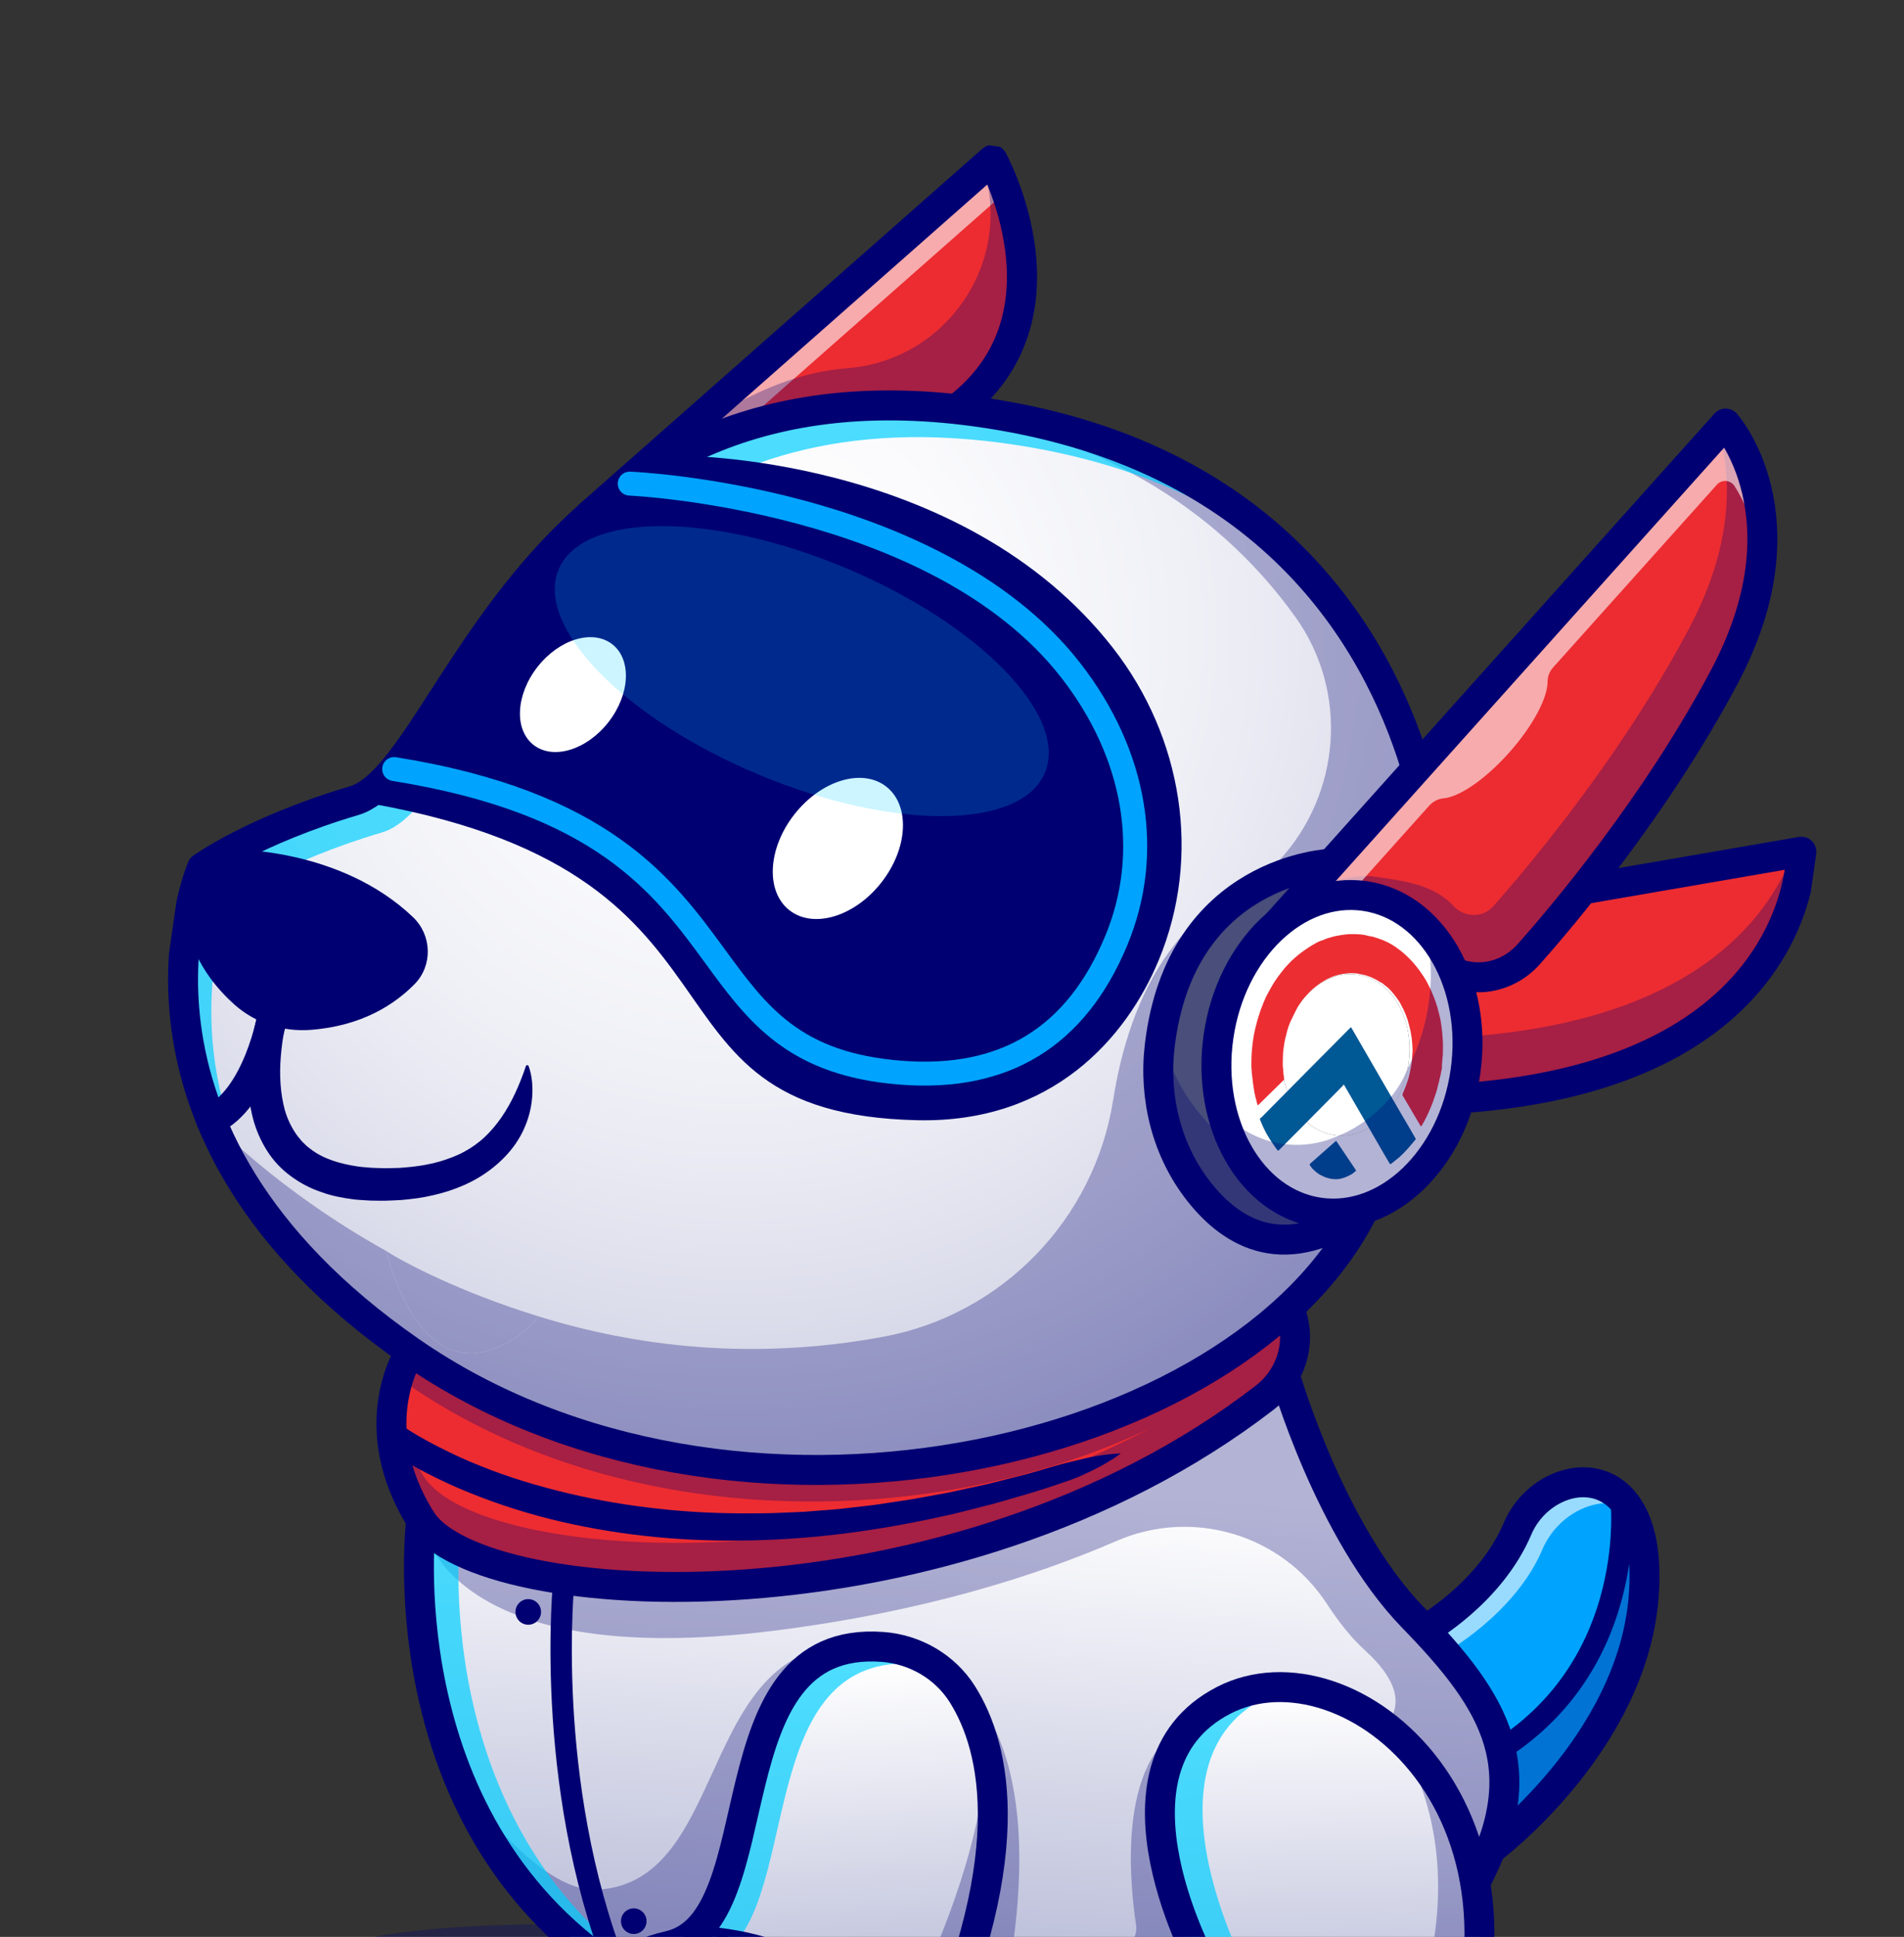 <svg width="358" height="364" viewBox="0 0 358 364" fill="none" xmlns="http://www.w3.org/2000/svg">
<rect x="0" y="0" width="358" height="364" fill="#333333" stroke="none"/>
<g clip-path="url(#clip0_2001_3846)">
<path opacity="0.3" d="M173.709 367.172C108.631 357.811 54.386 360.577 52.548 373.347C52.473 373.9 52.493 374.462 52.608 375.009C50.724 386.232 76.661 401.412 111.039 409.102C129.355 413.199 146.409 414.352 158.813 412.879C160.472 412.678 162.15 412.701 163.803 412.945C164.883 413.107 165.969 413.267 167.061 413.423C232.138 422.784 286.383 420.02 288.22 407.248C290.057 394.476 238.786 376.534 173.709 367.172Z" fill="#000072"/>
<path d="M256.509 227.146C241.763 237.951 231.626 231.818 225.424 223.923C219.377 216.218 216.913 206.332 218.05 196.586C221.894 163.657 249.663 162.341 250.29 162.309L240.115 173.658L240.123 173.666C234.54 178.411 230.376 185.933 229.102 194.789C226.739 211.216 235.218 226.028 248.039 227.872C250.88 228.277 253.777 228.029 256.509 227.146Z" fill="#494E7A"/>
<path d="M241.567 258.365C240.617 260.016 239.352 261.463 237.842 262.625C196.231 294.735 139.508 301.706 106.034 296.816C92.238 294.801 82.406 290.772 79.189 285.658C67.927 267.717 77.153 253.951 77.153 253.951C128.69 289.724 206.543 279.103 242.345 245.748L242.344 245.755C242.741 246.661 243.039 247.606 243.235 248.575C243.889 251.933 243.296 255.413 241.567 258.365Z" fill="#EC2C31"/>
<path d="M273.376 182.749C270.158 175.02 264.124 169.469 256.602 168.387C250.688 167.537 244.887 169.597 240.129 173.67C234.546 178.414 230.382 185.936 229.108 194.792C226.745 211.219 235.223 226.031 248.044 227.875C250.884 228.28 253.779 228.032 256.509 227.151C264.649 224.577 271.592 216.743 274.495 206.411C274.95 204.79 275.299 203.142 275.537 201.476C276.513 194.693 275.638 188.187 273.376 182.749ZM250.896 213.314C248.188 212.925 245.864 211.394 244.166 209.141C241.773 205.978 240.599 201.4 241.298 196.545C242.496 188.217 248.736 182.22 255.234 183.155C258.062 183.561 260.461 185.202 262.195 187.623L262.194 187.631C264.43 190.771 265.51 195.215 264.833 199.921C263.635 208.252 257.396 214.249 250.896 213.314Z" fill="white"/>
<path d="M250.896 213.314C248.188 212.925 245.864 211.394 244.166 209.141C241.773 205.978 240.599 201.4 241.298 196.545C242.496 188.217 248.736 182.22 255.234 183.155C258.062 183.561 260.461 185.202 262.195 187.623L262.194 187.631C264.43 190.771 265.51 195.215 264.833 199.921C263.635 208.252 257.396 214.249 250.896 213.314Z" fill="white"/>
<path d="M270.936 201.621C270.983 201.259 271.136 200.911 271.13 200.542C271.084 200.063 271.197 199.604 271.204 199.132C271.198 198.763 271.304 198.356 271.298 197.987C271.292 197.197 271.346 196.363 271.287 195.566C271.248 195.035 271.209 194.504 271.169 193.973C271.117 193.546 271.064 193.118 271.011 192.691C270.952 192.315 270.892 191.939 270.833 191.563C270.727 191.129 270.622 190.694 270.516 190.26C270.403 189.877 270.337 189.553 270.225 189.171C270.079 188.626 269.874 188.126 269.675 187.574C269.391 186.854 269.106 186.134 268.761 185.458C268.377 184.672 267.986 183.938 267.483 183.241C267.032 182.552 266.575 181.915 266.057 181.322C265.64 180.794 265.162 180.312 264.685 179.83C264.254 179.406 263.863 179.092 263.425 178.72C263.08 178.465 262.735 178.21 262.39 177.955C262.145 177.766 261.84 177.621 261.541 177.425C261.19 177.221 260.838 177.018 260.427 176.86C260.121 176.715 259.816 176.571 259.451 176.471C259.093 176.319 258.728 176.219 258.416 176.127C258.058 175.975 257.626 175.972 257.262 175.872C256.638 175.686 255.948 175.597 255.304 175.566C254.713 175.543 254.175 175.526 253.578 175.554C253.034 175.588 252.483 175.675 251.932 175.762C251.653 175.831 251.381 175.848 251.102 175.917C250.77 175.979 250.431 176.093 250.04 176.201C249.761 176.27 249.422 176.384 249.137 176.505C248.904 176.632 248.679 176.708 248.4 176.777C248.061 176.891 247.716 177.057 247.424 177.23C247.072 177.447 246.666 177.658 246.315 177.875C245.783 178.227 245.252 178.579 244.714 178.983C243.877 179.611 243.027 180.343 242.276 181.14C241.778 181.654 241.332 182.175 240.94 182.702C240.488 183.275 240.03 183.899 239.624 184.531C239.358 184.917 239.139 185.362 238.866 185.8C238.654 186.193 238.441 186.586 238.228 186.98C238.075 187.328 237.876 187.618 237.776 187.973C237.629 188.27 237.483 188.566 237.383 188.921C237.157 189.418 236.977 189.973 236.797 190.529C236.691 190.936 236.538 191.284 236.431 191.691C236.305 192.253 236.125 192.808 235.998 193.37C235.745 194.495 235.538 195.677 235.444 196.822C235.364 197.443 235.337 198.071 235.309 198.698C235.302 199.171 235.295 199.643 235.288 200.115C235.288 200.536 235.294 200.905 235.353 201.281C235.366 201.598 235.379 201.915 235.445 202.239C235.498 202.667 235.544 203.146 235.597 203.574C235.682 204.163 235.775 204.701 235.861 205.291C235.966 205.725 236.019 206.153 236.178 206.594C236.251 206.866 236.317 207.19 236.389 207.463C236.462 207.735 236.515 207.742 236.701 207.556C238.249 206.02 239.791 204.537 241.339 203.001C241.458 202.912 241.472 202.808 241.432 202.698C241.399 202.536 241.359 202.425 241.386 202.218C241.399 202.115 241.313 201.946 241.326 201.843C241.254 201.57 241.294 201.26 241.274 200.994C241.175 200.508 241.189 199.984 241.196 199.512C241.19 199.143 241.23 198.833 241.224 198.464C241.218 197.674 241.371 196.905 241.471 196.129C241.525 195.715 241.638 195.257 241.745 194.85C241.858 194.391 241.965 193.984 242.078 193.525C242.164 193.274 242.258 192.97 242.344 192.718C242.504 192.318 242.67 191.866 242.883 191.473C243.089 191.132 243.189 190.777 243.395 190.435C243.535 190.19 243.621 189.938 243.761 189.693C243.98 189.249 244.246 188.862 244.512 188.476C244.918 187.845 245.423 187.279 245.921 186.765C246.233 186.437 246.545 186.109 246.851 185.833C247.09 185.654 247.336 185.423 247.635 185.198C248.113 184.839 248.585 184.532 249.109 184.232C249.521 183.97 249.973 183.818 250.378 183.607C250.491 183.569 250.603 183.531 250.716 183.493C251.055 183.379 251.34 183.258 251.672 183.196C252.117 183.096 252.562 182.995 253.053 182.954C253.438 182.898 253.763 182.888 254.142 182.884C254.573 182.887 254.952 182.884 255.37 182.99C256 183.124 256.637 183.207 257.254 183.444C257.566 183.537 257.871 183.682 258.176 183.826C258.535 183.978 258.886 184.181 259.238 184.384C259.384 184.508 259.583 184.639 259.742 184.66C259.842 184.725 259.994 184.798 260.087 184.915C260.279 185.097 260.478 185.228 260.724 185.418C260.923 185.549 261.115 185.731 261.254 185.907C261.493 186.148 261.778 186.448 262.01 186.741C262.288 187.093 262.567 187.444 262.839 187.848C263.071 188.141 263.289 188.537 263.462 188.875C263.766 189.44 264.064 190.057 264.309 190.667C264.508 191.219 264.713 191.719 264.852 192.315C264.951 192.801 265.11 193.243 265.209 193.729C265.308 194.215 265.354 194.694 265.453 195.18C265.493 195.711 265.532 196.242 265.578 196.721C265.617 197.252 265.61 197.725 265.543 198.242C265.516 198.87 265.489 199.497 265.349 200.163C265.202 200.88 265.109 201.604 264.909 202.315C264.802 202.722 264.696 203.129 264.543 203.477C264.449 203.78 264.356 204.084 264.21 204.381C264.137 204.529 264.117 204.684 264.043 204.832C263.904 205.077 263.817 205.329 263.731 205.581C263.664 205.677 263.704 205.788 263.744 205.898C264.85 207.777 265.957 209.655 267.064 211.534C267.15 211.703 267.203 211.709 267.336 211.516C267.615 211.026 267.887 210.588 268.114 210.092C268.406 209.498 268.699 208.905 268.938 208.305C269.098 207.905 269.258 207.505 269.417 207.105C269.504 206.853 269.591 206.601 269.677 206.35C269.777 205.994 269.93 205.646 270.023 205.342C270.13 204.936 270.289 204.535 270.35 204.07C270.463 203.611 270.629 203.159 270.69 202.694C270.796 202.287 270.889 201.983 270.936 201.621Z" fill="#EC2E33"/>
<path d="M252.619 203.841C252.673 203.848 252.72 203.909 252.767 203.969C253.617 205.442 254.514 206.975 255.365 208.448C256.979 211.219 258.585 214.043 260.199 216.814C260.561 217.406 260.916 218.051 261.277 218.643C261.371 218.764 261.425 218.771 261.54 218.732C262.026 218.359 262.52 217.932 263.006 217.559C263.56 217.085 264.068 216.551 264.514 216.064C264.961 215.576 265.414 215.035 265.867 214.494C265.935 214.394 266.003 214.294 266.125 214.2C266.192 214.1 266.206 213.993 266.112 213.872C265.215 212.338 264.371 210.812 263.467 209.332C262.617 207.859 261.72 206.326 260.869 204.853C258.633 200.966 256.39 197.133 254.153 193.246C254.019 193.01 254.019 193.01 253.83 193.204C251.186 195.86 248.602 198.47 245.958 201.126C243.057 204.077 240.102 207.02 237.201 209.97C237.14 210.017 237.14 210.017 237.079 210.063C236.836 210.25 236.89 210.257 236.963 210.539C237.217 211.117 237.464 211.749 237.772 212.334C238.073 212.972 238.434 213.564 238.796 214.156C239.165 214.694 239.533 215.232 239.902 215.771C239.996 215.892 240.09 216.013 240.184 216.134C240.277 216.255 240.331 216.262 240.453 216.169C241.832 214.821 243.165 213.412 244.544 212.064C247.188 209.408 249.839 206.698 252.483 204.042C252.558 203.888 252.565 203.834 252.619 203.841Z" fill="#005895"/>
<path d="M250.33 221.536C250.964 221.618 251.547 221.642 252.091 221.508C252.514 221.409 252.944 221.26 253.38 221.06C253.88 220.818 254.316 220.619 254.721 220.21C254.785 220.168 254.785 220.168 254.849 220.125C254.977 220.039 254.99 219.938 254.888 219.823C254.3 218.928 253.706 218.084 253.119 217.19C252.531 216.295 251.937 215.451 251.349 214.556C251.253 214.39 251.196 214.383 251.061 214.519C249.476 215.9 247.948 217.288 246.363 218.669C246.228 218.806 246.222 218.856 246.318 219.022C246.516 219.303 246.714 219.584 246.976 219.823C247.34 220.177 247.711 220.481 248.147 220.742C248.697 221.018 249.19 221.286 249.76 221.411C249.99 221.441 250.208 221.571 250.33 221.536Z" fill="#005895"/>
<path d="M225.425 223.926C219.377 216.221 216.913 206.335 218.051 196.589C221.244 169.234 240.942 163.696 247.886 162.588C247.995 162.573 248.102 162.559 248.203 162.543C248.221 162.531 248.244 162.525 248.266 162.529C249.218 162.388 249.884 162.337 250.159 162.324C250.203 162.33 250.251 162.315 250.299 162.313L266.563 144.173L266.072 143.732C258.872 120.337 238.854 84.878 183.373 77.321C182.192 77.16 181.024 77.014 179.868 76.893C148.203 73.448 126.816 83.029 111.422 96.339L110.546 97.108C87.095 117.895 77.745 147.152 66.56 150.461C47.75 156.036 37.975 163.078 37.975 163.078C37.975 163.078 28.933 184.197 39.7 210.522L39.706 210.529C45.345 224.335 56.445 239.577 77.155 253.951C128.692 289.724 206.546 279.103 242.347 245.748C248.37 240.152 253.19 233.913 256.511 227.146C241.764 237.952 231.627 231.818 225.425 223.926Z" fill="url(#paint0_radial_2001_3846)"/>
<path d="M270.659 395.68C269.538 398.181 267.847 400.385 265.721 402.116C263.596 403.847 261.095 405.056 258.42 405.647C257.214 405.913 255.91 406.188 254.522 406.474C255.297 395.613 252.729 387.985 248.863 382.636C240.638 371.217 226.534 370.173 226.534 370.173C226.534 370.173 205.35 332.307 230.071 319.537C246.775 310.915 272.509 325.277 277.364 353.813C279.376 365.563 277.83 379.732 270.659 395.68Z" fill="url(#paint1_linear_2001_3846)"/>
<path d="M173.628 389.325C173.429 389.743 173.228 390.177 173.028 390.602C170.884 395.136 167.23 398.781 162.692 400.913C165.172 390.465 163.554 383.027 159.947 377.728C154.455 369.649 144.318 366.554 137.049 365.373C132.283 364.602 128.754 364.656 128.557 364.659C144.85 355.947 134.706 307.225 165.905 309.493C172.042 309.944 177.685 313.203 180.965 318.409C187.128 328.217 192.422 349.117 173.628 389.325Z" fill="url(#paint2_linear_2001_3846)"/>
<path d="M280.266 347.547C279.422 349.691 278.454 351.783 277.365 353.813C275.142 340.733 268.53 330.628 260.414 324.355C250.818 316.938 239.12 314.868 230.073 319.537C227.963 320.607 226.032 321.998 224.35 323.661C209.086 338.968 226.543 370.171 226.543 370.171C226.536 370.176 226.527 370.178 226.519 370.176C225.779 370.319 204.181 374.637 197.757 390.707C185.146 391.644 173.632 389.329 173.632 389.329C192.427 349.118 187.136 328.218 180.971 318.413C177.697 313.226 172.096 309.977 165.986 309.5C165.962 309.496 165.936 309.495 165.911 309.496C134.712 307.228 144.856 355.951 128.563 364.662L128.555 364.661C127.698 365.118 126.783 365.458 125.835 365.671C121.703 366.602 118.47 368.18 115.952 370.098C115.849 370.182 115.739 370.257 115.64 370.342C100.638 360.394 91.654 347.238 86.312 334.263C86.309 334.254 86.305 334.246 86.3 334.239C76.167 309.604 79.196 285.658 79.196 285.658C79.195 285.663 79.197 285.669 79.2 285.674C82.433 290.784 92.26 294.803 106.041 296.816C139.514 301.706 196.238 294.735 237.849 262.625C239.358 261.464 240.624 260.016 241.574 258.365C241.574 258.365 249.971 287.824 265.658 303.95C266.424 304.736 267.174 305.518 267.896 306.287C275.134 313.986 280.339 320.976 282.153 328.788C283.462 334.43 283.006 340.494 280.266 347.547Z" fill="url(#paint3_linear_2001_3846)"/>
<path d="M324.172 127.284C315.812 143.002 305.544 157.184 297.637 167.138C293.28 172.633 289.645 176.846 287.449 179.318C285.659 181.345 283.278 182.759 280.642 183.362C279.113 183.715 277.528 183.76 275.981 183.495C275.086 183.342 274.21 183.092 273.37 182.749C270.151 175.019 264.118 169.469 256.595 168.387C250.682 167.536 244.88 169.596 240.122 173.669L240.115 173.661L249.252 163.473L250.289 162.312L266.553 144.172L324.459 79.591C324.459 79.591 340.191 97.195 324.172 127.284Z" fill="#EC2C31"/>
<path d="M274.495 206.406C274.95 204.786 275.299 203.137 275.537 201.471C276.512 194.694 275.639 188.182 273.378 182.75C274.219 183.093 275.095 183.344 275.99 183.496C280.253 184.231 284.581 182.558 287.457 179.32C289.654 176.848 293.289 172.636 297.646 167.141L338.694 160.059C338.694 160.059 339.544 201.935 274.495 206.406Z" fill="#EC2C31"/>
<path d="M179.867 76.893C148.202 73.447 126.816 83.028 111.421 96.338L186.605 30.053C186.605 30.053 202.817 59.486 179.867 76.893Z" fill="#EC2C31"/>
<path opacity="0.6" d="M138.516 80.678L189.181 36.009C187.862 32.338 186.605 30.053 186.605 30.053L111.421 96.338C118.881 89.888 127.754 84.319 138.516 80.678Z" fill="white"/>
<path d="M162.69 400.916C157.469 403.362 149.763 405.913 140.563 405.756C133.461 405.645 125.477 403.919 117.055 399.292C114.526 397.908 112.394 395.901 110.86 393.46C107.763 388.551 107.298 382.211 110.262 376.758C111.597 374.276 113.424 372.092 115.631 370.34C115.734 370.257 115.843 370.181 115.944 370.097C118.461 368.179 121.694 366.606 125.827 365.67C126.774 365.457 127.689 365.117 128.546 364.66L128.555 364.661C128.752 364.659 132.281 364.605 137.047 365.375C144.312 366.559 154.453 369.652 159.945 377.73C163.552 383.03 165.17 390.467 162.69 400.916Z" fill="#00A4FF"/>
<path d="M280.264 347.547C283.004 340.494 283.461 334.429 282.151 328.793C280.344 320.98 275.131 313.987 267.894 306.293C267.894 306.293 280.19 299.41 285.344 287.27C288.733 279.297 298.883 275.444 304.798 281.59C307.889 284.793 309.824 290.724 309.04 300.218C306.778 327.684 280.654 347.254 280.264 347.547Z" fill="#00A4FF"/>
<g opacity="0.3">
<path d="M256.509 227.145C253.188 233.911 248.369 240.15 242.346 245.747C206.544 279.102 128.69 289.723 77.153 253.949C56.444 239.574 45.345 224.333 39.705 210.527C40.072 210.921 51.945 223.569 72.521 235.038C75.641 245.943 82.156 259.079 94.872 252.596C97.658 251.178 99.703 249.389 101.17 247.358C119.576 253.064 141.491 255.754 166.046 251.221C188.379 247.097 205.757 229.186 209.295 206.742C212.289 187.738 221.567 166.048 247.893 162.586C240.956 163.695 221.251 169.233 218.057 196.587C216.921 206.327 219.384 216.219 225.431 223.924C231.626 231.817 241.763 237.951 256.509 227.145Z" fill="#000072"/>
<path d="M72.521 235.038C75.641 245.943 82.156 259.079 94.872 252.596C97.658 251.178 99.703 249.389 101.17 247.358C86.446 242.812 75.936 237.251 72.521 235.038Z" fill="#000072"/>
</g>
<path opacity="0.3" d="M266.318 144.443L250.326 162.282L250.24 162.32C249.58 162.356 248.922 162.425 248.27 162.529C248.247 162.526 248.225 162.531 248.206 162.544C248.106 162.56 247.998 162.574 247.89 162.588C243.811 163.257 239.876 164.618 236.255 166.613C236.54 166.321 240.502 161.675 240.548 161.67C252.18 149.049 253.57 129.931 243.585 115.977C230.989 98.383 209.558 81.571 173.623 76.678C172.443 76.508 171.275 76.369 170.118 76.248C170.043 76.237 169.981 76.237 169.902 76.226C173.108 76.308 176.425 76.519 179.87 76.894C181.026 77.014 182.189 77.159 183.376 77.322C238.856 84.878 258.875 120.338 266.074 143.733L266.318 144.443Z" fill="#000072"/>
<path opacity="0.3" d="M242.948 255.105C242.995 254.937 243.039 254.769 243.082 254.598C243.134 254.391 243.179 254.181 243.22 253.971C243.252 253.816 243.286 253.66 243.311 253.504C243.362 253.151 243.413 252.799 243.448 252.443C243.461 252.353 243.457 252.261 243.463 252.168C243.483 251.877 243.496 251.583 243.497 251.289C243.497 251.158 243.493 251.025 243.49 250.893C243.483 250.623 243.467 250.354 243.445 250.085C243.435 249.964 243.427 249.844 243.413 249.722C243.371 249.339 243.317 248.955 243.24 248.573C243.19 248.323 243.13 248.071 243.071 247.822C242.887 247.115 242.649 246.424 242.356 245.755L242.357 245.748C206.543 279.103 128.689 289.723 77.152 253.949C77.152 253.949 75.15 256.954 74.151 261.971L74.153 261.953C74.142 262.029 74.13 262.111 74.111 262.187C74.073 262.381 74.04 262.578 74.005 262.778C73.971 262.978 73.947 263.186 73.91 263.384C73.873 263.583 73.851 263.792 73.823 263.992C73.794 264.191 73.772 264.432 73.749 264.657C73.727 264.881 73.707 265.067 73.691 265.271C73.671 265.515 73.657 265.765 73.645 266.017C73.636 266.176 73.621 266.327 73.615 266.487C73.616 266.48 73.618 266.472 73.618 266.464C73.414 271.737 74.598 278.347 79.186 285.655C82.403 290.77 92.235 294.799 106.031 296.814C139.504 301.704 196.228 294.733 237.839 262.622C239.995 260.958 241.643 258.724 242.597 256.172C242.654 256.02 242.701 255.863 242.753 255.708C242.823 255.509 242.889 255.307 242.948 255.105ZM106.467 288.541C92.671 286.526 82.838 282.497 79.621 277.382C76.576 272.529 75.032 267.984 74.397 263.933C75.323 261.35 76.298 259.887 76.298 259.887C117.802 288.695 176.37 287.41 216.3 268.399C178.332 288.447 134.341 292.615 106.467 288.541Z" fill="#000072"/>
<path opacity="0.3" d="M165.904 309.496C134.706 307.227 144.849 355.95 128.557 364.662L128.548 364.661C127.691 365.118 126.776 365.457 125.829 365.67C121.697 366.602 118.463 368.179 115.946 370.098C115.842 370.181 115.733 370.257 115.633 370.341C100.632 360.394 91.647 347.237 86.305 334.262C86.806 334.993 100.917 355.768 112.339 355.122C138.751 353.648 130.083 303.774 165.904 309.496Z" fill="#000072"/>
<path opacity="0.3" d="M226.538 370.167C226.531 370.172 226.522 370.174 226.514 370.172C225.774 370.316 204.176 374.633 197.752 390.704C185.141 391.64 173.628 389.325 173.628 389.325C192.422 349.114 187.131 328.214 180.966 318.409C177.692 313.223 172.092 309.973 165.982 309.497C167.724 309.516 199.604 310.739 189.776 370.092C189.402 372.342 190.873 374.549 193.121 374.919C194.277 375.113 195.733 375.116 197.542 374.74C203.03 373.608 203.592 369.129 211.009 366.246C211.893 365.895 212.631 365.253 213.102 364.427C213.574 363.601 213.751 362.639 213.604 361.699C212.243 352.651 210.145 328.956 224.351 323.658C209.08 338.967 226.538 370.167 226.538 370.167Z" fill="#000072"/>
<path opacity="0.3" d="M185.564 327.914C185.138 339.272 181.7 354.23 172.576 373.749C172.378 374.167 172.177 374.6 171.977 375.027C169.831 379.559 166.177 383.204 161.641 385.337C156.419 387.783 148.715 390.334 139.513 390.178C132.411 390.065 124.427 388.341 116.006 383.712C113.793 382.502 111.878 380.811 110.404 378.763C108.137 383.92 108.738 389.684 111.602 394.224C113.136 396.666 115.269 398.673 117.799 400.056C126.22 404.685 134.203 406.409 141.306 406.52C150.507 406.678 158.212 404.126 163.434 401.68C167.97 399.548 171.625 395.903 173.769 391.371C173.969 390.944 174.17 390.511 174.369 390.092C188.799 359.219 189.025 339.738 185.564 327.914Z" fill="#000072"/>
<path opacity="0.3" d="M277.363 353.814C275.32 341.798 269.568 332.304 262.353 325.977C265.781 331.246 268.357 337.565 269.587 344.799C271.6 356.552 270.055 370.718 262.884 386.666C261.761 389.168 260.069 391.372 257.943 393.103C255.816 394.833 253.314 396.042 250.637 396.632C249.433 396.899 248.129 397.174 246.741 397.459C239.193 399.018 229.118 400.781 219.456 401.512C210.492 402.195 201.883 401.985 195.984 399.888C196.105 404.386 199.063 407.224 203.71 408.878L203.709 408.885C209.614 411 218.248 411.212 227.236 410.527C236.898 409.795 246.974 408.032 254.521 406.474C255.91 406.188 257.214 405.914 258.419 405.648C261.095 405.056 263.595 403.847 265.721 402.116C267.846 400.386 269.537 398.181 270.659 395.68C277.83 379.732 279.376 365.564 277.363 353.814Z" fill="#000072"/>
<path opacity="0.3" d="M280.265 347.546C279.422 349.69 278.453 351.783 277.365 353.813C275.141 340.733 268.53 330.628 260.413 324.355C263.545 321.011 263.452 316.332 256.655 310.147C254.053 307.777 251.666 304.749 249.523 301.454C241.01 288.361 224.261 283.367 209.935 289.588C195.001 296.072 173.724 302.91 145.543 306.453C83.165 314.299 79.274 286.343 79.195 285.674C82.428 290.784 92.255 294.804 106.036 296.817C139.509 301.707 196.233 294.736 237.844 262.626C239.353 261.464 240.619 260.016 241.569 258.365C241.569 258.365 249.97 287.824 265.658 303.95C266.424 304.736 267.173 305.517 267.896 306.287C275.134 313.986 280.339 320.976 282.152 328.787C283.462 334.429 283.005 340.494 280.265 347.546Z" fill="#000072"/>
<path opacity="0.3" d="M309.04 300.219C309.73 291.857 308.309 286.253 305.845 282.85C305.82 283.934 305.766 285.058 305.669 286.238C304.05 305.906 291.63 321.99 282.6 331.252C283.275 336.193 282.611 341.507 280.264 347.547C280.654 347.255 306.778 327.684 309.04 300.219Z" fill="#000072"/>
<g opacity="0.3">
<path d="M273.377 182.749C272.039 179.521 270.19 176.678 267.959 174.376C269.1 179.018 269.328 183.837 268.628 188.565C268.389 190.232 268.041 191.88 267.585 193.5C266.881 196.02 265.906 198.457 264.678 200.767C263.267 208.272 257.742 213.67 251.794 213.391C251.079 213.715 250.346 213.999 249.6 214.242C246.869 215.122 243.975 215.37 241.135 214.966C236.756 214.336 232.884 212.192 229.778 208.988C232.298 219.017 239.116 226.592 248.044 227.877C250.884 228.281 253.779 228.034 256.509 227.152C264.649 224.579 271.592 216.745 274.495 206.412C274.95 204.792 275.299 203.144 275.537 201.478C276.513 194.693 275.639 188.187 273.377 182.749Z" fill="#000072"/>
<path d="M264.678 200.767C263.267 208.272 257.742 213.67 251.794 213.391C254.98 212.15 262.016 207.887 264.678 200.767Z" fill="#000072"/>
</g>
<path opacity="0.3" d="M248.043 227.876C240.997 226.862 235.268 221.927 231.924 214.963C229.22 213.307 226.916 211.028 224.991 208.577C221.771 204.446 219.501 199.656 218.342 194.548C218.244 195.227 218.131 195.888 218.049 196.586C216.912 206.325 219.375 216.218 225.423 223.923C231.625 231.815 241.762 237.948 256.507 227.146C253.778 228.029 250.883 228.278 248.043 227.876Z" fill="#000072"/>
<path opacity="0.3" d="M338.691 160.057L337.136 160.326C332.289 173.021 317.997 191.786 275.893 194.812C276.028 198.724 275.556 202.633 274.494 206.4C339.543 201.934 338.691 160.057 338.691 160.057Z" fill="#000072"/>
<path opacity="0.3" d="M324.465 79.592L323.108 81.108C325.539 89.264 326.206 101.926 317.503 118.276C309.143 133.994 298.875 148.175 290.968 158.13C286.611 163.625 282.976 167.838 280.781 170.31C280.767 170.324 280.754 170.341 280.739 170.355C278.775 172.541 275.332 172.451 273.334 170.295C269.53 166.192 263.943 165.544 258.479 164.758C255.072 164.268 245.807 165.208 240.121 173.662L240.128 173.67C244.886 169.597 250.687 167.537 256.601 168.388C261.273 169.06 265.369 171.452 268.574 175.027C268.705 175.173 268.831 175.329 268.959 175.479C269.128 175.675 269.295 175.871 269.459 176.074C269.59 176.231 269.716 176.406 269.843 176.573C269.997 176.775 270.15 176.977 270.297 177.193C270.412 177.362 270.538 177.537 270.657 177.712C270.804 177.929 270.949 178.149 271.091 178.372C271.205 178.545 271.31 178.719 271.417 178.896C271.562 179.135 271.702 179.378 271.84 179.623C271.936 179.792 272.033 179.961 272.124 180.132C272.274 180.412 272.418 180.696 272.557 180.982C272.628 181.131 272.705 181.271 272.771 181.418C272.985 181.857 273.181 182.301 273.37 182.753C274.21 183.096 275.086 183.346 275.981 183.499C276.332 183.56 276.684 183.6 277.035 183.627L277.295 183.643C278.014 183.686 278.735 183.663 279.449 183.575L279.554 183.56C279.919 183.511 280.282 183.447 280.642 183.366C283.277 182.762 285.657 181.348 287.448 179.323C289.645 176.851 293.28 172.639 297.637 167.144C305.545 157.185 315.804 143.004 324.172 127.289C340.191 97.195 324.465 79.592 324.465 79.592Z" fill="#000072"/>
<path opacity="0.3" d="M186.603 30.053L184.912 31.544C184.943 31.644 184.973 31.744 185.007 31.846C190.379 49.633 177.823 67.739 159.308 69.203C148.066 70.094 133.61 75.572 111.422 96.336C126.816 83.026 148.202 73.441 179.868 76.89C202.815 59.487 186.603 30.053 186.603 30.053Z" fill="#000072"/>
<g opacity="0.7">
<path d="M45.016 216.489L45.009 216.488C34.24 190.163 43.283 169.044 43.283 169.044C43.283 169.044 53.06 161.995 71.869 156.421C83.053 153.111 92.404 123.854 115.856 103.066L116.732 102.298C132.125 88.988 153.511 79.403 185.176 82.853C186.333 82.973 187.495 83.118 188.682 83.281C217.122 87.154 236.24 98.36 249.094 111.513C236.392 95.883 216.025 81.769 183.371 77.321C182.19 77.159 181.022 77.014 179.866 76.893C148.201 73.448 126.815 83.029 111.42 96.339L110.544 97.107C87.093 117.895 77.743 147.152 66.558 150.461C47.748 156.036 37.973 163.077 37.973 163.077C37.973 163.077 28.931 184.197 39.699 210.521L39.704 210.529C43.254 219.223 48.971 228.479 57.884 237.734C51.927 230.487 47.802 223.313 45.016 216.489Z" fill="#00CFFF"/>
</g>
<g opacity="0.7">
<path d="M93.724 335.329C93.722 335.32 93.718 335.312 93.712 335.305C86.254 317.172 85.927 299.424 86.273 291.312C82.942 289.653 80.512 287.756 79.194 285.673C79.191 285.668 79.189 285.662 79.189 285.657C79.189 285.657 76.161 309.603 86.294 334.238C86.299 334.245 86.303 334.253 86.306 334.262C91.641 347.235 100.63 360.393 115.634 370.341C115.736 370.257 115.845 370.181 115.946 370.097C116.826 369.432 117.754 368.833 118.722 368.306C106.295 358.81 98.523 346.998 93.724 335.329Z" fill="#00CFFF"/>
</g>
<path opacity="0.7" d="M137.049 365.375C137.321 365.414 137.616 365.473 137.902 365.524C150.004 352.709 143.196 310.57 172.258 312.683C173.658 312.788 175.044 313.04 176.391 313.437C173.347 311.138 169.704 309.769 165.901 309.495C134.702 307.226 144.846 355.949 128.553 364.661C128.754 364.659 132.278 364.604 137.049 365.375Z" fill="#00CFFF"/>
<path opacity="0.7" d="M235.48 372.45L235.479 372.457C230.518 370.463 226.539 370.171 226.539 370.171C226.539 370.171 205.352 332.307 230.073 319.537C234.059 317.475 238.555 316.749 243.157 317.184C241.262 317.585 239.43 318.236 237.706 319.12C212.986 331.88 235.48 372.45 235.48 372.45Z" fill="#00CFFF"/>
<path opacity="0.6" d="M111.537 382.549C112.872 380.066 114.699 377.883 116.906 376.131C117.008 376.047 117.118 375.971 117.218 375.887C119.736 373.969 122.968 372.395 127.102 371.46C129.401 370.662 131.847 370.378 134.268 370.626C135.417 370.745 136.782 370.918 138.327 371.167C145.592 372.35 155.733 375.444 161.225 383.523C162.27 385.066 163.113 386.737 163.731 388.495C163.294 384.174 161.922 380.63 159.949 377.732C154.457 369.653 144.32 366.558 137.051 365.377C132.285 364.607 128.756 364.661 128.559 364.663L128.551 364.662C127.694 365.119 126.779 365.458 125.831 365.671C121.7 366.603 118.466 368.181 115.948 370.099C115.845 370.182 115.735 370.258 115.636 370.342C113.429 372.094 111.602 374.278 110.267 376.76C109.093 378.92 108.42 381.317 108.298 383.773C108.177 386.229 108.611 388.68 109.567 390.945C109.456 388.02 110.137 385.119 111.537 382.549Z" fill="white"/>
<path opacity="0.6" d="M324.465 79.592L266.559 144.172L250.295 162.313L249.258 163.474L240.121 173.662L240.128 173.67C244.096 170.273 248.79 168.284 253.667 168.207L266.642 153.735L268.757 151.376C269.458 150.6 270.425 150.118 271.466 150.025C274.447 149.745 279.358 146.405 283.849 141.335C288.277 136.337 290.987 131.127 290.986 128.121C290.99 127.121 291.364 126.157 292.035 125.415L322.823 91.082C323.037 90.843 323.304 90.656 323.602 90.536C323.9 90.416 324.221 90.367 324.542 90.392C324.862 90.417 325.172 90.516 325.448 90.681C325.723 90.845 325.957 91.072 326.131 91.342C327.787 93.948 330.266 98.838 331.138 105.749C332.844 88.977 324.465 79.592 324.465 79.592Z" fill="white"/>
<path opacity="0.6" d="M306.063 283.167C300.23 280.812 292.82 284.58 290.016 291.17C284.863 303.309 271.741 310.559 271.741 310.559C270.535 309.151 269.254 307.739 267.894 306.293C267.894 306.293 280.19 299.41 285.344 287.27C288.733 279.297 298.883 275.444 304.798 281.59C305.263 282.079 305.686 282.607 306.063 283.167Z" fill="white"/>
<g opacity="0.6">
<path opacity="0.7" d="M96.239 212.199C96.082 211.94 95.993 211.798 95.993 211.798C95.735 212.223 95.455 212.647 95.152 213.064C95.532 212.785 95.893 212.494 96.239 212.199Z" fill="white"/>
</g>
<path d="M172.488 210.52C115.887 209.253 146.665 163.292 66.557 150.466C80.043 146.473 90.882 104.717 127.009 85.622C127.009 85.622 180.719 85.026 209.351 121.877C222.32 138.573 225.982 160.886 217.875 180.424C211.823 195 197.882 211.082 172.488 210.52Z" fill="#000072"/>
<path d="M118.409 90.889C118.409 90.889 175.893 93.24 201.356 126.018C212.89 140.865 217.099 159.378 209.89 176.747C204.508 189.714 193.706 203.489 169.39 201.589C124.727 198.098 145.376 155.937 74.131 144.529" stroke="#00CFFF" stroke-width="3.216" stroke-miterlimit="10"/>
<path d="M266.08 143.732C258.877 120.34 238.861 84.876 183.378 77.327C99.023 65.844 85.38 144.896 66.566 150.47C47.753 156.044 37.977 163.081 37.977 163.081C37.977 163.081 16.953 212.167 77.151 253.949C137.348 295.73 233.424 274.237 256.507 227.147" stroke="#000072" stroke-width="5.629" stroke-linejoin="round"/>
<path d="M248.043 227.876C260.863 229.72 273.171 217.897 275.534 201.469C277.897 185.042 269.421 170.229 256.601 168.385C243.781 166.541 231.473 178.364 229.11 194.791C226.747 211.219 235.224 226.032 248.043 227.876Z" stroke="#000072" stroke-width="5.629" stroke-linejoin="round"/>
<path d="M240.125 173.665L324.465 79.596C324.465 79.596 340.19 97.195 324.173 127.286C311.199 151.666 293.642 172.348 287.448 179.317C284.572 182.554 280.248 184.229 275.983 183.493C275.087 183.339 274.211 183.088 273.37 182.744" stroke="#000072" stroke-width="5.629" stroke-linejoin="round"/>
<path d="M297.646 167.141L338.694 160.061C338.694 160.061 339.543 201.93 274.489 206.406" stroke="#000072" stroke-width="5.629" stroke-linejoin="round"/>
<path d="M250.3 162.315C250.3 162.315 221.939 163.281 218.052 196.593C216.917 206.326 219.374 216.223 225.426 223.927C231.626 231.82 241.766 237.953 256.504 227.15" stroke="#000072" stroke-width="5.629" stroke-linejoin="round"/>
<path d="M110.546 97.103L186.6 30.053C186.6 30.053 202.813 59.486 179.862 76.891" stroke="#000072" stroke-width="5.667" stroke-linejoin="round"/>
<path d="M77.962 184.935C74.251 188.718 68.049 192.839 58.335 193.545C53.133 193.924 47.973 192.26 44.081 188.787C40.484 185.577 36.493 180.679 35.175 174.052C36.214 167.193 37.971 163.081 37.971 163.081C37.971 163.081 39.906 161.686 43.722 159.644C43.722 159.644 63.99 159.294 77.672 172.375C81.216 175.754 81.396 181.436 77.962 184.935Z" fill="#000072"/>
<path d="M99.406 200.365C100.078 202.278 100.214 204.297 100.052 206.31C99.876 208.359 99.346 210.362 98.485 212.23C96.763 216.05 93.566 219.157 90 221.298C86.394 223.439 82.393 224.586 78.444 225.183C77.453 225.329 76.471 225.406 75.475 225.512C74.49 225.556 73.5 225.623 72.517 225.641C71.532 225.638 70.562 225.656 69.566 225.618C68.558 225.543 67.556 225.52 66.548 225.399C64.523 225.139 62.478 224.781 60.465 224.041C58.394 223.353 56.446 222.339 54.694 221.037C52.88 219.72 51.337 218.065 50.151 216.163C48.994 214.313 48.122 212.299 47.564 210.189C46.494 206.062 46.514 201.933 46.961 197.996C47.211 196.04 47.575 194.101 48.053 192.189C48.291 191.237 48.559 190.294 48.855 189.36C49.154 188.409 49.454 187.528 49.859 186.519C50.109 185.907 50.584 185.413 51.186 185.14C51.788 184.866 52.472 184.834 53.097 185.05C53.722 185.266 54.241 185.713 54.546 186.3C54.852 186.887 54.921 187.568 54.739 188.205L54.706 188.322C54.486 189.066 54.245 189.966 54.046 190.807C53.847 191.648 53.671 192.529 53.495 193.392C53.168 195.111 52.934 196.847 52.796 198.592C52.509 202.045 52.712 205.476 53.541 208.558C53.96 210.043 54.597 211.457 55.433 212.754C55.826 213.394 56.322 213.944 56.794 214.513L57.59 215.286C57.852 215.547 58.176 215.746 58.461 215.983C60.831 217.812 64.004 218.73 67.308 219.218C68.138 219.337 68.998 219.372 69.842 219.459C70.703 219.512 71.593 219.508 72.465 219.538C73.34 219.538 74.208 219.496 75.081 219.48C75.94 219.403 76.809 219.359 77.66 219.252C78.511 219.121 79.367 219.048 80.19 218.859C80.604 218.773 81.026 218.702 81.435 218.608L82.652 218.285C84.246 217.81 85.819 217.24 87.25 216.46C88.678 215.697 90.001 214.751 91.183 213.644C92.352 212.514 93.404 211.269 94.322 209.928C96.199 207.203 97.64 204.01 98.866 200.397L98.87 200.371C98.885 200.313 98.92 200.261 98.967 200.224C99.015 200.187 99.074 200.167 99.134 200.167C99.194 200.166 99.253 200.186 99.301 200.222C99.349 200.259 99.384 200.31 99.4 200.368L99.406 200.365Z" fill="#000072"/>
<path d="M51.253 190.78C51.253 190.78 48.535 206.515 39.692 210.523" stroke="#000072" stroke-width="5.629" stroke-miterlimit="10" stroke-linecap="round"/>
<path d="M77.15 253.949C77.15 253.949 67.926 267.722 79.19 285.659C90.199 303.192 179.093 307.964 237.844 262.623C242.117 259.325 244.298 253.872 243.24 248.578C243.046 247.607 242.748 246.66 242.348 245.754" stroke="#000072" stroke-width="5.629" stroke-linejoin="round"/>
<path d="M75.29 267.69C75.493 267.839 75.802 268.055 76.079 268.239C76.356 268.423 76.656 268.618 76.95 268.807C77.537 269.183 78.145 269.547 78.755 269.899C79.983 270.609 81.234 271.293 82.513 271.934C85.061 273.234 87.671 274.443 90.352 275.496C95.69 277.659 101.245 279.304 106.868 280.646C112.51 281.974 118.231 282.943 123.996 283.548C129.762 284.204 135.583 284.434 141.403 284.401C142.857 284.373 144.314 284.404 145.77 284.336L150.138 284.153C151.594 284.11 153.046 283.944 154.501 283.847C155.954 283.723 157.413 283.65 158.855 283.458L163.207 282.961C164.661 282.819 166.099 282.545 167.546 282.344C168.991 282.113 170.442 281.928 171.881 281.676L176.205 280.889L178.366 280.494L180.512 280.027L184.807 279.085C186.244 278.795 187.655 278.385 189.078 278.035L193.341 276.943C196.174 276.173 198.956 275.234 201.836 274.594C204.688 273.857 207.591 273.265 210.69 273.137C210.696 273.136 210.702 273.138 210.707 273.142C210.711 273.146 210.714 273.152 210.714 273.158C210.715 273.162 210.714 273.166 210.712 273.169C210.71 273.172 210.708 273.175 210.705 273.178C208.226 274.99 205.536 276.342 202.803 277.54C201.419 278.094 200.012 278.581 198.596 279.043C197.181 279.505 195.773 279.987 194.348 280.42L190.056 281.669C188.622 282.073 187.201 282.532 185.75 282.875L181.412 283.976L179.242 284.521L177.054 284.996C165.399 287.584 153.48 289.211 141.476 289.477C129.478 289.786 117.39 288.706 105.617 285.993C99.717 284.634 93.933 282.812 88.32 280.544C85.501 279.422 82.743 278.133 80.032 276.734C78.675 276.037 77.348 275.27 76.03 274.478C75.372 274.076 74.72 273.668 74.07 273.236C73.745 273.018 73.42 272.807 73.094 272.574C72.769 272.341 72.465 272.13 72.079 271.834C71.522 271.419 71.151 270.799 71.05 270.11C70.95 269.422 71.126 268.722 71.541 268.163C71.957 267.605 72.576 267.235 73.265 267.134C73.953 267.033 74.653 267.209 75.211 267.625L75.29 267.69Z" fill="#000072"/>
<path d="M241.564 258.365C241.564 258.365 249.968 287.823 265.66 303.95C281.352 320.077 289.039 332.642 276.852 354.755" stroke="#000072" stroke-width="5.629" stroke-linejoin="round"/>
<path d="M258.423 405.651C261.098 405.059 263.598 403.848 265.723 402.117C267.848 400.385 269.538 398.18 270.659 395.679C295.243 341.009 253.654 307.363 230.072 319.538C205.354 332.3 226.541 370.173 226.541 370.173C226.541 370.173 196.916 375.734 195.983 399.142C195.247 417.605 239.638 409.778 258.423 405.651Z" stroke="#000072" stroke-width="5.629" stroke-linejoin="round"/>
<path d="M267.897 306.297C267.897 306.297 280.191 299.407 285.344 287.273C290.496 275.139 311.318 272.54 309.04 300.215C306.763 327.891 280.26 347.554 280.26 347.554" stroke="#000072" stroke-width="5.629" stroke-linejoin="round"/>
<path d="M117.06 399.295C109.007 394.87 105.877 384.837 110.263 376.758C112.841 372.008 117.499 367.564 125.828 365.669C145.996 361.081 133.103 307.111 165.906 309.497C172.041 309.944 177.689 313.207 180.967 318.416C187.197 328.317 192.529 349.558 173.027 390.603C170.881 395.132 167.228 398.774 162.694 400.906C153.436 405.244 136.394 409.916 117.06 399.295Z" stroke="#000072" stroke-width="5.629" stroke-linejoin="round"/>
<path d="M128.551 364.656C128.551 364.656 171.514 363.771 162.693 400.913" stroke="#000072" stroke-width="5.629" stroke-linejoin="round"/>
<path d="M137.068 365.371C137.068 365.371 113.287 369.995 117.059 399.295" stroke="#000072" stroke-width="4.02" stroke-linejoin="round"/>
<path d="M79.191 285.657C79.191 285.657 72.136 341.495 115.638 370.347" stroke="#000072" stroke-width="5.629" stroke-linejoin="round"/>
<path d="M106.037 296.814C106.037 296.814 102.053 334.742 115.948 370.1" stroke="#000072" stroke-width="4.02" stroke-linejoin="round"/>
<path d="M304.798 281.591C304.798 281.591 308.364 312.009 282.156 328.792" stroke="#000072" stroke-width="4.02" stroke-linejoin="round"/>
<path d="M100.767 304.85C101.831 304.054 102.048 302.545 101.252 301.481C100.456 300.417 98.948 300.2 97.885 300.997C96.821 301.794 96.604 303.302 97.4 304.366C98.196 305.43 99.704 305.647 100.767 304.85Z" fill="#000072"/>
<path d="M118.821 363.423C120.135 363.612 121.355 362.699 121.544 361.383C121.733 360.068 120.821 358.848 119.506 358.659C118.191 358.47 116.972 359.383 116.782 360.698C116.593 362.014 117.506 363.234 118.821 363.423Z" fill="#000072"/>
<path d="M114.366 135.76C118.466 130.545 118.815 123.978 115.147 121.091C111.478 118.205 105.181 120.092 101.081 125.307C96.982 130.522 96.632 137.089 100.3 139.976C103.969 142.863 110.266 140.975 114.366 135.76Z" fill="white"/>
<path d="M165.703 165.87C170.74 159.461 171.17 151.391 166.662 147.844C162.154 144.296 154.416 146.616 149.378 153.024C144.34 159.432 143.91 167.503 148.418 171.05C152.926 174.597 160.665 172.278 165.703 165.87Z" fill="white"/>
<path opacity="0.2" d="M196.464 145.221C200.946 134.485 184.112 117.231 158.863 106.684C133.615 96.136 109.513 96.289 105.031 107.025C100.549 117.761 117.384 135.015 142.632 145.563C167.881 156.11 191.982 155.957 196.464 145.221Z" fill="#00CFFF"/>
<path d="M165.102 203.379C147.066 200.784 140.041 191.174 132.631 181.038C122.982 167.84 112.046 152.88 73.776 146.752C73.186 146.662 72.656 146.342 72.302 145.861C71.949 145.381 71.801 144.779 71.89 144.189C71.98 143.599 72.3 143.069 72.781 142.715C73.261 142.361 73.862 142.213 74.452 142.303L74.487 142.308C114.584 148.729 126.604 165.171 136.262 178.378C144.216 189.259 150.498 197.855 169.566 199.343C188.148 200.795 200.659 193.122 207.815 175.883C214.328 160.189 211.326 142.517 199.581 127.396C175.065 95.836 118.881 93.157 118.317 93.135C118.022 93.123 117.732 93.053 117.464 92.929C117.196 92.805 116.955 92.629 116.755 92.412C116.555 92.195 116.4 91.94 116.298 91.663C116.196 91.385 116.15 91.091 116.162 90.795C116.174 90.5 116.244 90.21 116.368 89.942C116.492 89.674 116.668 89.433 116.885 89.232C117.102 89.032 117.357 88.877 117.634 88.775C117.911 88.673 118.206 88.627 118.501 88.639C119.098 88.663 133.323 89.29 150.915 93.985C167.263 98.349 189.595 107.208 203.132 124.634C215.899 141.07 219.12 160.378 211.968 177.608C204.082 196.609 189.698 205.43 169.214 203.829C167.788 203.72 166.417 203.57 165.102 203.379Z" fill="#00A4FF"/>
</g>
<defs>
<radialGradient id="paint0_radial_2001_3846" cx="0" cy="0" r="1" gradientUnits="userSpaceOnUse" gradientTransform="translate(138.147 119.279) rotate(8.186) scale(204.161 204.266)">
<stop stop-color="white"/>
<stop offset="0.21" stop-color="#FBFBFD"/>
<stop offset="0.42" stop-color="#EFF0F6"/>
<stop offset="0.63" stop-color="#DCDDEB"/>
<stop offset="0.83" stop-color="#C0C3DC"/>
<stop offset="1" stop-color="#A3A7CC"/>
</radialGradient>
<linearGradient id="paint1_linear_2001_3846" x1="247.359" y1="317.208" x2="249.26" y2="402.23" gradientUnits="userSpaceOnUse">
<stop stop-color="white"/>
<stop offset="1" stop-color="#A3A7CC"/>
</linearGradient>
<linearGradient id="paint2_linear_2001_3846" x1="155.122" y1="313.312" x2="160.571" y2="397.381" gradientUnits="userSpaceOnUse">
<stop stop-color="white"/>
<stop offset="1" stop-color="#A3A7CC"/>
</linearGradient>
<linearGradient id="paint3_linear_2001_3846" x1="182.882" y1="279.036" x2="175.609" y2="400.731" gradientUnits="userSpaceOnUse">
<stop stop-color="white"/>
<stop offset="1" stop-color="#A3A7CC"/>
</linearGradient>
<clipPath id="clip0_2001_3846">
<rect width="303.901" height="389.179" fill="white" transform="translate(56.307 8.641) rotate(8.186)"/>
</clipPath>
</defs>
</svg>
